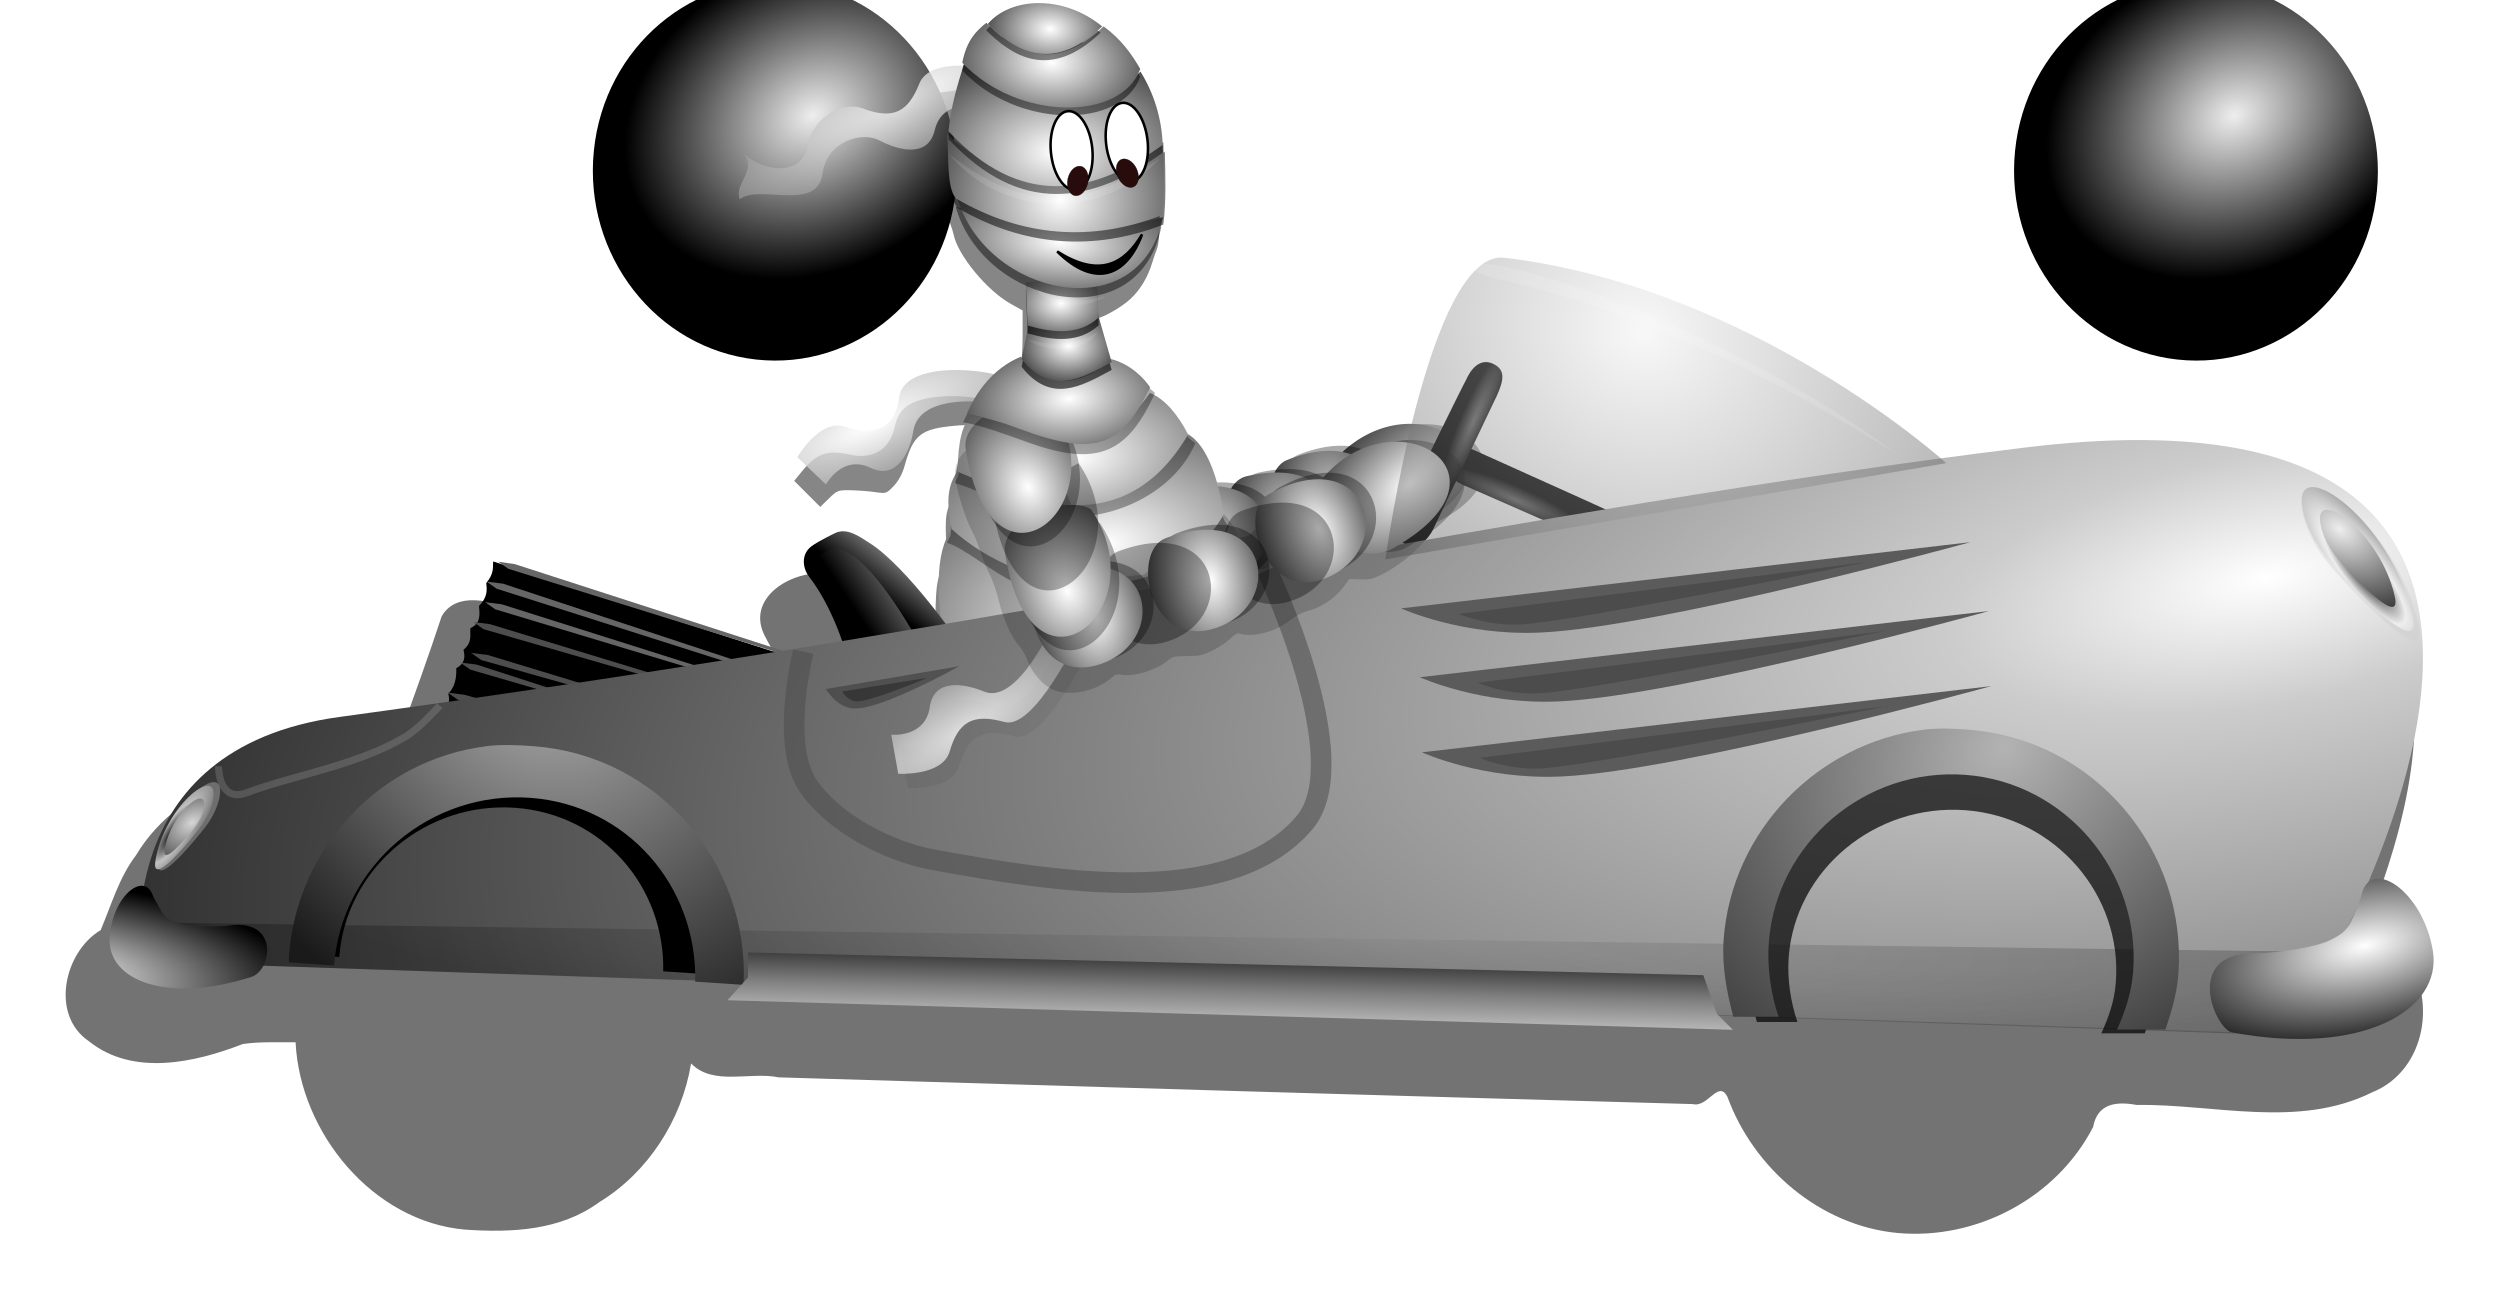 <?xml version="1.0"?>
<svg xmlns:rdf="http://www.w3.org/1999/02/22-rdf-syntax-ns#" xmlns="http://www.w3.org/2000/svg" xmlns:cc="http://creativecommons.org/ns#" xmlns:xlink="http://www.w3.org/1999/xlink" xmlns:dc="http://purl.org/dc/elements/1.1/" xmlns:svg="http://www.w3.org/2000/svg" id="svg8352" viewBox="0 0 300.8 155.65" version="1.1">
  <defs id="defs8354">
    <linearGradient id="linearGradient3102">
      <stop id="stop3104" stop-color="#fff" offset="0"/>
      <stop id="stop3106" offset="1"/>
    </linearGradient>
    <filter id="filter4638" color-interpolation-filters="sRGB">
      <feGaussianBlur id="feGaussianBlur4640" stdDeviation="0.903"/>
    </filter>
    <filter id="filter4049" color-interpolation-filters="sRGB">
      <feGaussianBlur id="feGaussianBlur4051" stdDeviation="1.537"/>
    </filter>
    <filter id="filter5469" height="1.201" width="1.048" y="-.101" x="-.024" color-interpolation-filters="sRGB">
      <feGaussianBlur id="feGaussianBlur5471" stdDeviation="0.274"/>
    </filter>
    <filter id="filter4091" color-interpolation-filters="sRGB">
      <feGaussianBlur id="feGaussianBlur4093" stdDeviation="0.652"/>
    </filter>
    <filter id="filter5371" height="1.282" width="1.066" y="-.141" x="-.033" color-interpolation-filters="sRGB">
      <feGaussianBlur id="feGaussianBlur5373" stdDeviation="1.123"/>
    </filter>
    <filter id="filter4061" color-interpolation-filters="sRGB">
      <feGaussianBlur id="feGaussianBlur4063" stdDeviation="0.932"/>
    </filter>
    <filter id="filter4037" color-interpolation-filters="sRGB">
      <feGaussianBlur id="feGaussianBlur4039" stdDeviation="0.795"/>
    </filter>
    <filter id="filter4109" color-interpolation-filters="sRGB">
      <feGaussianBlur id="feGaussianBlur4111" stdDeviation="1.24"/>
    </filter>
    <filter id="filter4123" color-interpolation-filters="sRGB">
      <feGaussianBlur id="feGaussianBlur4125" stdDeviation="0.702"/>
    </filter>
    <filter id="filter4175" color-interpolation-filters="sRGB">
      <feGaussianBlur id="feGaussianBlur4177" stdDeviation="0.554"/>
    </filter>
    <filter id="filter4193" color-interpolation-filters="sRGB">
      <feGaussianBlur id="feGaussianBlur4195" stdDeviation="0.37"/>
    </filter>
    <filter id="filter4103" color-interpolation-filters="sRGB">
      <feGaussianBlur id="feGaussianBlur4105" stdDeviation="0.011"/>
    </filter>
    <linearGradient id="linearGradient7496">
      <stop id="stop7498" stop-color="#b3b3b3" offset="0"/>
      <stop id="stop7500" stop-color="#1a1a1a" offset="1"/>
    </linearGradient>
    <filter id="filter4381" color-interpolation-filters="sRGB">
      <feGaussianBlur id="feGaussianBlur4383" stdDeviation="0.041"/>
    </filter>
    <filter id="filter4320" color-interpolation-filters="sRGB">
      <feGaussianBlur id="feGaussianBlur4322" stdDeviation="0.039"/>
    </filter>
    <filter id="filter4189" height="1.216" width="1.278" y="-.108" x="-.139" color-interpolation-filters="sRGB">
      <feGaussianBlur id="feGaussianBlur4191" stdDeviation="0.066"/>
    </filter>
    <linearGradient id="linearGradient4222">
      <stop id="stop4224" stop-color="#666" offset="0"/>
      <stop id="stop4226" offset="1"/>
    </linearGradient>
    <filter id="filter4811" color-interpolation-filters="sRGB">
      <feGaussianBlur id="feGaussianBlur4813" stdDeviation="0.275"/>
    </filter>
    <filter id="filter4598" color-interpolation-filters="sRGB">
      <feGaussianBlur id="feGaussianBlur4600" stdDeviation="0.274"/>
    </filter>
    <filter id="filter4655" color-interpolation-filters="sRGB">
      <feGaussianBlur id="feGaussianBlur4657" stdDeviation="0.325"/>
    </filter>
    <filter id="filter4830" height="1.212" width="1.077" y="-.106" x="-.038" color-interpolation-filters="sRGB">
      <feGaussianBlur id="feGaussianBlur4832" stdDeviation="0.369"/>
    </filter>
    <filter id="filter4838" height="1.212" width="1.077" y="-.106" x="-.038" color-interpolation-filters="sRGB">
      <feGaussianBlur id="feGaussianBlur4840" stdDeviation="0.463"/>
    </filter>
    <filter id="filter4846" height="1.242" width="1.074" y="-.121" x="-.037" color-interpolation-filters="sRGB">
      <feGaussianBlur id="feGaussianBlur4848" stdDeviation="0.52"/>
    </filter>
    <filter id="filter5425" color-interpolation-filters="sRGB">
      <feGaussianBlur id="feGaussianBlur5427" stdDeviation="1.055"/>
    </filter>
    <filter id="filter4744" color-interpolation-filters="sRGB">
      <feGaussianBlur id="feGaussianBlur4746" stdDeviation="1.274"/>
    </filter>
    <radialGradient id="radialGradient5237-773-200" gradientUnits="userSpaceOnUse" cy="659.75" cx="1545.9" gradientTransform="matrix(-.413 -.459 .774 -.697 350.15 2373.5)" r="20.923">
      <stop id="stop5978" stop-color="#cfcfcf" offset="0"/>
      <stop id="stop5980" offset="1"/>
    </radialGradient>
    <radialGradient id="radialGradient5239-22-944" gradientUnits="userSpaceOnUse" cy="647.47" cx="1541" gradientTransform="matrix(-.147 -.797 .504 -.093 69.653 2521.1)" r="19.938">
      <stop id="stop5984" stop-color="#cfcfcf" offset="0"/>
      <stop id="stop5986" offset="1"/>
    </radialGradient>
    <radialGradient id="radialGradient6566" xlink:href="#linearGradient3102" gradientUnits="userSpaceOnUse" cy="572.58" cx="1513.7" gradientTransform="matrix(-.006 -.441 .717 -.016 -274.09 2030)" r="73.051"/>
    <radialGradient id="radialGradient6568" xlink:href="#linearGradient3102" gradientUnits="userSpaceOnUse" cy="572.58" cx="1513.7" gradientTransform="matrix(-.005 -.375 .61 -.013 -215.65 1919)" r="73.051"/>
    <radialGradient id="radialGradient6570" xlink:href="#linearGradient3102" gradientUnits="userSpaceOnUse" cy="562.77" cx="1460.6" gradientTransform="matrix(.587 -.051 .019 .336 -745.58 1219)" r="59.322"/>
    <linearGradient id="linearGradient6572" y2="-2157.9" gradientUnits="userSpaceOnUse" x2="2142.3" gradientTransform="matrix(12.415 0 0 12.415 -26494 28134)" y1="-2157.4" x1="2141.9">
      <stop id="stop4245" offset="0"/>
      <stop id="stop4247" stop-color="#b3b3b3" offset="1"/>
    </linearGradient>
    <linearGradient id="linearGradient6574" y2="-2157.5" gradientUnits="userSpaceOnUse" x2="2142" gradientTransform="matrix(12.415 0 0 12.415 -26494 28134)" y1="-2157.3" x1="2141.7">
      <stop id="stop4253" offset="0"/>
      <stop id="stop4255" stop-color="#4d4d4d" offset="1"/>
    </linearGradient>
    <radialGradient id="radialGradient6576" xlink:href="#linearGradient4222" gradientUnits="userSpaceOnUse" cy="-2159.6" cx="2144.2" gradientTransform="matrix(-1.718 3.926 -21.746 -9.517 -42851 -28497)" r=".38"/>
    <radialGradient id="radialGradient6578" xlink:href="#linearGradient4222" gradientUnits="userSpaceOnUse" cy="-2159.6" cx="2144.2" gradientTransform="matrix(3.926 1.718 -9.517 21.746 -28548 43744)" r=".38"/>
    <radialGradient id="radialGradient6580" gradientUnits="userSpaceOnUse" cy="-7042" cx="-9739.8" gradientTransform="matrix(-.016 -.083 .21 -.04 1588.6 257.92)" r="1212.9">
      <stop id="stop7484" stop-color="#fff" offset="0"/>
      <stop id="stop7486" stop-color="#ccc" offset=".148"/>
      <stop id="stop7488" stop-color="#333" offset="1"/>
    </radialGradient>
    <radialGradient id="radialGradient6582" gradientUnits="userSpaceOnUse" cy="307.88" cx="161.1" gradientTransform="matrix(12.375 .528 -.064 1.5 -1814.9 844.02)" r="10.651">
      <stop id="stop5214" stop-color="#808080" offset="0"/>
      <stop id="stop5216" offset="1"/>
    </radialGradient>
    <radialGradient id="radialGradient6584" gradientUnits="userSpaceOnUse" cy="-8948.9" cx="-13317" gradientTransform="matrix(-.932 .493 -.402 -.668 -29485 -8234.1)" r="194.82">
      <stop id="stop6060" stop-color="#eee" offset="0"/>
      <stop id="stop6062" offset="1"/>
    </radialGradient>
    <radialGradient id="radialGradient6586" gradientUnits="userSpaceOnUse" cy="-8873.2" cx="-13393" gradientTransform="matrix(1.345 -.626 .379 .717 7964.1 -10907)" r="194.82">
      <stop id="stop6068" stop-color="#eee" offset="0"/>
      <stop id="stop6070" stop-color="#aaa" offset="1"/>
    </radialGradient>
    <radialGradient id="radialGradient6588" gradientUnits="userSpaceOnUse" cy="-8579.6" cx="-13591" gradientTransform="matrix(-.883 -.492 .919 -1.451 -17436 -28194)" r="194.82">
      <stop id="stop6076" stop-color="#eee" offset="0"/>
      <stop id="stop6078" stop-color="#888" offset="1"/>
    </radialGradient>
    <radialGradient id="radialGradient6596" gradientUnits="userSpaceOnUse" cy="-2157.7" cx="2156.4" gradientTransform="matrix(7.226 -5.662 19.88 25.368 27590 68293)" r=".542">
      <stop id="stop4139" offset="0"/>
      <stop id="stop4141" stop-color="#eee" offset=".44"/>
      <stop id="stop4143" stop-color="#888" offset="1"/>
    </radialGradient>
    <radialGradient id="radialGradient6598" gradientUnits="userSpaceOnUse" cy="-2157.8" cx="2156.3" gradientTransform="matrix(28.821 20.313 -13.692 19.428 -91417 -536.83)" r=".366">
      <stop id="stop4127" stop-color="#eee" offset="0"/>
      <stop id="stop4135" stop-color="#909090" offset=".5"/>
      <stop id="stop4129" stop-color="#333" offset="1"/>
    </radialGradient>
    <radialGradient id="radialGradient6600" gradientUnits="userSpaceOnUse" cy="-2157.7" cx="2156.4" gradientTransform="matrix(-4.226 -2.933 -10.297 14.836 -13091 39715)" r=".542">
      <stop id="stop6989" offset="0"/>
      <stop id="stop6991" stop-color="#c1c1c1" offset=".44"/>
      <stop id="stop6993" stop-color="#6e6e6e" offset="1"/>
    </radialGradient>
    <radialGradient id="radialGradient6602" gradientUnits="userSpaceOnUse" cy="-2157.8" cx="2156.3" gradientTransform="matrix(-15.463 12.299 8.29 10.423 51247 -2652.1)" r=".366">
      <stop id="stop7367" stop-color="#d6d6d6" offset="0"/>
      <stop id="stop7369" stop-color="#828282" offset=".5"/>
      <stop id="stop7371" stop-color="#2e2e2e" offset="1"/>
    </radialGradient>
    <radialGradient id="radialGradient6604" xlink:href="#linearGradient3102" gradientUnits="userSpaceOnUse" cy="313.19" cx="170.88" gradientTransform="matrix(-2.534 -11.55 25.275 -5.545 -7205.4 5102.6)" r="1.084"/>
    <radialGradient id="radialGradient6606" xlink:href="#linearGradient3102" gradientUnits="userSpaceOnUse" cy="313.83" cx="170.08" gradientTransform="matrix(.775 -10.195 -28.281 -2.15 8742.9 3804.4)" r="1.084"/>
    <radialGradient id="radialGradient6608" xlink:href="#linearGradient7496" gradientUnits="userSpaceOnUse" cy="-2155.5" cx="2137.8" gradientTransform="matrix(-15.193 13.117 -15.767 -18.263 -1448.8 -66049)" r="2.204"/>
    <radialGradient id="radialGradient6610" xlink:href="#linearGradient7496" gradientUnits="userSpaceOnUse" cy="308.72" cx="166.75" gradientTransform="matrix(-23.043 17.199 -14.307 -19.168 8493.4 4418.1)" r="2.208"/>
    <linearGradient id="linearGradient6612" y2="312.43" gradientUnits="userSpaceOnUse" x2="159.35" gradientTransform="matrix(12.415 0 0 12.415 -1841.2 -2488)" y1="313.37" x1="159.33">
      <stop id="stop4173" stop-color="#ccc" offset="0"/>
      <stop id="stop4179" stop-color="#808080" offset=".416"/>
      <stop id="stop4175" offset="1"/>
    </linearGradient>
    <radialGradient id="radialGradient6614" xlink:href="#linearGradient3102" gradientUnits="userSpaceOnUse" cy="482.79" cx="19.74" gradientTransform="matrix(-1.187 .727 -.251 -.41 253.76 1549.9)" r="39.738"/>
    <radialGradient id="radialGradient6616" xlink:href="#linearGradient3102" gradientUnits="userSpaceOnUse" cy="482.79" cx="19.74" gradientTransform="matrix(-1.263 .586 .202 .436 24.939 1107.6)" r="39.738"/>
    <radialGradient id="radialGradient6618" xlink:href="#linearGradient3102" gradientUnits="userSpaceOnUse" cy="659.75" cx="1545.9" gradientTransform="matrix(-.413 -.459 .774 -.697 350.15 2373.5)" r="20.923"/>
    <radialGradient id="radialGradient6620" xlink:href="#linearGradient3102" gradientUnits="userSpaceOnUse" cy="647.47" cx="1541" gradientTransform="matrix(-.147 -.797 .504 -.093 69.653 2521.1)" r="19.938"/>
    <radialGradient id="radialGradient6630" xlink:href="#linearGradient3102" gradientUnits="userSpaceOnUse" cy="659.75" cx="1545.9" gradientTransform="matrix(1.905 -.599 .792 2.517 -3334.8 -498.77)" r="20.923"/>
    <radialGradient id="radialGradient6636" xlink:href="#linearGradient3102" gradientUnits="userSpaceOnUse" cy="535.65" cx="1455.5" gradientTransform="matrix(.461 -.029 .011 .269 -635.09 1186.3)" r="42.55"/>
    <radialGradient id="radialGradient6638" xlink:href="#linearGradient3102" gradientUnits="userSpaceOnUse" cy="520.38" cx="1457.1" gradientTransform="matrix(1.533 -.033 .025 1.171 -2347.4 -442.1)" r="18.043"/>
    <radialGradient id="radialGradient6640" xlink:href="#linearGradient3102" gradientUnits="userSpaceOnUse" cy="504.67" cx="1453.6" gradientTransform="matrix(1.982 .016 -.012 1.444 -2872.3 -662.01)" r="14.973"/>
    <radialGradient id="radialGradient6642" xlink:href="#linearGradient3102" gradientUnits="userSpaceOnUse" cy="482.79" cx="19.74" gradientTransform="matrix(1.25 -.614 .212 .431 -25.584 1094.8)" r="39.738"/>
    <radialGradient id="radialGradient6644" xlink:href="#linearGradient3102" gradientUnits="userSpaceOnUse" cy="482.08" cx="1454.4" gradientTransform="matrix(1.86 -.15 .07 .859 -2811.8 -81.843)" r="40.352"/>
    <radialGradient id="radialGradient6646" xlink:href="#linearGradient3102" gradientUnits="userSpaceOnUse" cy="473.72" cx="1452.8" gradientTransform="matrix(1.749 -.124 .111 1.566 -2702.5 -466)" r="42.47"/>
    <radialGradient id="radialGradient6648" xlink:href="#linearGradient3102" gradientUnits="userSpaceOnUse" cy="449.68" cx="1453.7" gradientTransform="matrix(1.965 -.02 .014 1.32 -2979.5 -507.45)" r="42.073"/>
    <radialGradient id="radialGradient6650" xlink:href="#linearGradient3102" gradientUnits="userSpaceOnUse" cy="416.98" cx="1453.9" gradientTransform="matrix(1.641 -.077 .05 1.079 -2420 -335.15)" r="35.056"/>
    <radialGradient id="radialGradient6652" xlink:href="#linearGradient3102" gradientUnits="userSpaceOnUse" cy="405.45" cx="1452.7" gradientTransform="matrix(1.581 -.08 .056 1.106 -2423.9 -347.28)" r="22.743"/>
    <radialGradient id="radialGradient6654" gradientUnits="userSpaceOnUse" cy="-2160.3" cx="2147.7" gradientTransform="matrix(22.66 7.965 -7.056 20.072 -65454 25339)" r="2.697">
      <stop id="stop5941" stop-color="#eee" offset="0"/>
      <stop id="stop5943" offset="1"/>
    </radialGradient>
  </defs>
  <g id="layer1" transform="translate(7.064 -1278.5)">
    <path id="path4710" opacity=".691" filter="url(#filter4744)" d="m114.57 1358.6c-1.691-0.261-4.343-0.749-5.893-1.085l-2.818-0.61-0.173-1.141c-0.267-1.759-0.24-5.657 0.049-7.184 0.143-0.756 0.497-1.828 0.786-2.382 0.318-0.609 0.466-1.244 0.376-1.604-0.082-0.328-0.158-1.446-0.169-2.485-0.015-1.421 0.113-2.163 0.516-2.998 0.295-0.61 0.538-1.577 0.54-2.15 0.002-0.572 0.18-1.732 0.396-2.578 0.216-0.845 0.434-1.907 0.486-2.359 0.052-0.452 0.277-1.083 0.501-1.402 0.668-0.953 0.507-1.062-1.323-0.897-4.136 0.374-5.032 1.088-6.07 4.835-0.261 0.94-0.72 1.793-1.295 2.403-0.874 0.927-0.917 0.941-2.239 0.749-0.741-0.108-2.063-0.209-2.937-0.225-1.522-0.028-1.633 0.014-2.631 0.989l-1.042 1.017-1.569-1.569-1.569-1.569 0.962-1.173c1.773-2.163 3.046-2.592 5.838-1.965 2.698 0.606 4.745-0.697 5.301-3.375 0.336-1.619 1.15-2.55 2.708-3.098 1.627-0.572 4.229-0.745 6.507-0.433l2.094 0.287 1.553-1.037c0.854-0.57 1.641-0.983 1.748-0.916 0.371 0.23 0.776-2.783 0.776-5.778v-3.007l-1.473-0.828c-2.845-1.598-6.341-5.854-6.833-8.316-0.056-0.282-0.23-0.842-0.385-1.244-0.574-1.485-0.849-5.669-0.551-8.403 0.156-1.431 0.238-2.646 0.184-2.7-0.296-0.296-1.741 1.407-2.17 2.558-0.903 2.421-2.54 2.887-5.67 1.616-1.992-0.809-3.567-0.849-5.06-0.126-1.396 0.676-2.218 1.748-2.748 3.587-0.626 2.17-1.23 2.601-3.792 2.71-7.043 0.298-6.463 0.453-5.58-1.491 0.279-0.614 0.509-1.434 0.512-1.821 0.003-0.388 0.051-0.705 0.106-0.705 0.055 0 0.603 0.228 1.217 0.507 1.476 0.67 3.425 0.671 4.52 0 0.463-0.282 0.891-0.656 0.952-0.832 1.224-3.524 1.858-4.498 3.461-5.316 1.277-0.651 2.33-0.688 4.435-0.153 2.802 0.712 4.152 0.164 5.413-2.196 1.285-2.405 2.026-2.939 4.427-3.191 1.401-0.147 1.482-0.194 1.532-0.882 0.104-1.435 2.001-4.25 2.705-4.016 0.172 0.057 0.431-0.133 0.575-0.423 0.145-0.29 0.922-0.864 1.727-1.276 2.848-1.456 6.938-1.086 10.091 0.914 0.966 0.612 1.111 0.802 0.853 1.113-0.345 0.416 0.014 0.522 0.414 0.122 0.563-0.563 4.461 3.713 4.461 4.893 0 0.266 0.1 0.484 0.222 0.484 0.352 0 1.768 3.378 2.204 5.257 0.768 3.313 1.015 11.362 0.393 12.805-0.122 0.282-0.36 0.974-0.53 1.537-0.552 1.829-1.45 3.328-2.664 4.448-1.111 1.024-3.446 2.333-4.172 2.339-0.557 0-0.367 2.725 0.377 5.406l0.697 2.513 1.16 0.442c1.244 0.474 4.106 3.105 4.106 3.773 0 0.213 0.226 0.459 0.503 0.547 0.629 0.2 2.471 2.267 3.084 3.462 0.253 0.493 0.809 1.153 1.235 1.467 0.426 0.313 1.136 1.304 1.578 2.201 0.771 1.565 1.784 4.904 1.793 5.908 0.002 0.264 0.465 1.169 1.027 2.011 1.141 1.708 1.798 3.609 1.791 5.177-0.005 0.973-0.125 1.144-1.815 2.579-3.628 3.081-7.03 4.899-11.27 6.022-3.054 0.809-10.071 0.935-14.451 0.26z"/>
    <g id="g5223" transform="matrix(.991 .133 -.133 .991 55.421 43.319)">
      <g id="g5092" transform="translate(57.843 61.567)">
        <path id="path5094" opacity=".574" filter="url(#filter4655)" d="m221.72 1211.9c17.093-9.1 0.271-19.594-8.494-8.004-3.457 4.76 4.187 9.752 8.494 8.004z"/>
        <path id="path5096" d="m219.9 1212.1c17.093-9.1 0.271-19.594-8.494-8.004-3.457 4.76 4.187 9.752 8.494 8.004z" fill="url(#radialGradient5237-773-200)"/>
      </g>
      <g id="g5098" transform="matrix(.989 -.145 .145 .989 -76.928 76.497)">
        <path id="path5100" opacity=".576" filter="url(#filter4598)" d="m170.61 1238.1c-7.449 1.688-9.311-9.37-5.349-10.991 12.79-4.876 14.792 8.689 5.349 10.991z"/>
        <path id="path5102" fill="url(#radialGradient5239-22-944)" d="m169.28 1238.7c-7.449 1.688-9.311-9.37-5.349-10.991 12.79-4.876 14.792 8.689 5.349 10.991z"/>
      </g>
      <g id="g5104" transform="translate(94.673 41.819)">
        <path id="path5106" opacity=".576" filter="url(#filter4598)" d="m170.61 1238.1c-7.449 1.688-9.311-9.37-5.349-10.991 12.79-4.876 14.792 8.689 5.349 10.991z"/>
        <path id="path5108" d="m169.28 1238.7c-7.449 1.688-9.311-9.37-5.349-10.991 12.79-4.876 14.792 8.689 5.349 10.991z" fill="url(#radialGradient5239-22-944)"/>
      </g>
      <g id="g5110" transform="translate(86.919 44.484)">
        <path id="path5112" opacity=".576" filter="url(#filter4598)" d="m170.61 1238.1c-7.449 1.688-9.311-9.37-5.349-10.991 12.79-4.876 14.792 8.689 5.349 10.991z"/>
        <path id="path5114" fill="url(#radialGradient5239-22-944)" d="m169.28 1238.7c-7.449 1.688-9.311-9.37-5.349-10.991 12.79-4.876 14.792 8.689 5.349 10.991z"/>
      </g>
    </g>
    <g id="g5055">
      <path id="path9336" d="m107.62 1342c-2.503 2.888-1.666 9.495-1.366 11.979 17.621 4.335 27.537 2.73 36.507-6.191 0.393-2.622-0.781-5.818-2.93-7.762-8.79 11.641-22.261 7.692-32.211 1.974z" fill="url(#radialGradient6566)"/>
      <path id="path4824" opacity=".574" filter="url(#filter4846)" d="m107.36 1341.7c2.501 2.364 11.437 6.905 17.213 6.349 5.666-0.545 14.355-3.652 15.346-7.927 0.203 0.983 0.532 1.395 0.897 1.703-3.776 9.015-17.563 10.422-25.919 6.686-2.476-1.107-6.078-4.165-7.999-4.686 0.063-0.351 0.341-0.636 0.417-0.958 0.087-0.369-0.027-0.774 0.045-1.167z"/>
      <path id="path7852" d="m108.53 1334.7c-2.129 2.457-1.447 5.327-1.107 7.441 8.355 7.716 25.457 10.661 32.747-1.716-0.195-1.502-1.251-8.08-4.405-9.739-5.99 6.926-12.717 10.855-27.235 4.013z" fill="url(#radialGradient6568)"/>
      <path id="path4822" opacity=".574" filter="url(#filter4838)" d="m108.29 1334.5c3.109 2.162 9.734 4.878 15.51 4.322 5.666-0.545 10.504-4.301 11.496-8.576 0.487 0.983 1.1 1.274 1.465 1.581-2.965 6.947-12.74 10.868-21.055 7.902-2.554-0.911-5.957-2.584-7.877-3.105 0.063-0.351 0.341-0.636 0.417-0.958 0.087-0.369-0.027-0.774 0.045-1.167z"/>
      <path id="path7864" d="m109.87 1328.6c-1.632 1.068-1.682 5.151-1.708 6.671 6.222 2.434 19.363 9.696 27.733-4.492-1.159-2.264-2.765-4.29-4.6-4.994-7.521 10.603-12.544 3.791-21.425 2.815z" fill="url(#radialGradient6570)"/>
    </g>
    <path id="path7310" opacity=".741" filter="url(#filter4811)" d="m2139.3-2158.7c-0.966 0.17-1.936 0.338-2.9 0.501-0.265-0.315-0.55-0.657-0.928-0.833-0.321-0.07-0.824 0.198-0.647 0.579 0.078 0.16 0.198 0.331 0.249 0.483-0.564 0.093-1.071-0.219-1.607-0.354-0.363-0.115-0.705-0.269-1.067-0.363-0.207-0.085-0.554-0.188-0.698 0.06-0.126 0.383-0.264 0.763-0.399 1.14-0.022 0.169-0.284 0.092-0.411 0.147-0.79 0.105-1.707 0.289-2.153 1.03-0.164 0.215-0.241 0.488-0.342 0.725-0.354 0.21-0.493 0.824-0.111 1.079 0.425 0.34 1.026 0.205 1.488 0.025 0.169-0.025 0.341-0.015 0.512-0.017 0.043 0.877 0.749 1.74 1.646 1.816 0.447 0.03 0.92 0.01 1.295-0.265 0.476-0.29 0.802-0.799 0.892-1.346 0.214 0.221 0.573 0.077 0.849 0.135 2.953 0.09 5.906 0.177 8.859 0.259 0.146 0.038 0.248-0.241 0.336-0.07 0.254 0.696 0.9 1.248 1.646 1.319 0.769 0.071 1.544-0.34 1.898-1.027 0.041-0.224 0.217-0.251 0.419-0.214 0.759-0.01 1.569 0.234 2.285-0.122 0.529-0.211 0.643-0.939 0.291-1.355-0.088-0.119-0.197-0.226-0.326-0.3 0.355-0.927 0.65-1.995 0.267-2.96-0.399-0.919-1.474-1.328-2.42-1.296-1.107-0.053-2.2 0.133-3.291 0.288-1.779 0.329-3.631 0.575-5.631 0.937z" transform="matrix(12.415 0 0 12.415 -26419 28152)"/>
    <g id="g7312" transform="matrix(12.385 .868 -.868 12.385 -28287 26218)">
      <path id="path7314" d="m2140.2-2157.2-3.25-0.799c0 0.059 0.02 0.111-0.052 0.214 0.013 0.067 0.023 0.135-0.054 0.225 0.01 0.08 0.034 0.164-0.069 0.222 0 0.068 0.031 0.134-0.052 0.213 0.025 0.071 0.02 0.135-0.057 0.183 0.01 0.094 0 0.181-0.06 0.252 0.035 0.095-0.017 0.179-0.071 0.262z"/>
      <path id="path7316" fill="#666" d="m2136.9-2157.8 0.102 0.062 2.64 0.641 0.074-0.019-2.655-0.675z"/>
      <path id="path7318" fill="#666" d="m2136.9-2157.6 0.102 0.062 2.281 0.517 0.066-0.019-2.288-0.551z"/>
      <path id="path7320" d="m2136.8-2157.4 0.102 0.062 1.828 0.392 0.085-0.019-1.854-0.426z" fill="#4d4d4d"/>
      <path id="path7322" fill="#4d4d4d" d="m2136.8-2157.1 0.102 0.062 1.367 0.284 0.082-0.019-1.389-0.318z"/>
      <path id="path7324" d="m2136.7-2157 0.102 0.062 0.9 0.195 0.097-0.015-0.939-0.233z" fill="#4d4d4d"/>
      <path id="path7326" fill="#4d4d4d" d="m2136.6-2156.7 0.102 0.062 0.471 0.074 0.097-0.023-0.509-0.104z"/>
      <path id="path7328" d="m2137-2158 0.102 0.062 3.142 0.74 0.058-0.012-3.141-0.778z" fill="#666"/>
    </g>
    <path id="path7330" d="m95.111 1358.4s-1.458-6.152-4.844-10.543c-0.745-0.956-0.993-2.654 0.298-3.624 0.894-0.67 2.926-1.625 2.926-1.625 1.41-0.621 2.867 0.459 4.061 1.217 4.569 2.894 10.853 12.06 10.853 12.06z" fill="url(#linearGradient6572)"/>
    <path id="path7332" d="m95.702 1358.5s-2.737-7.598-5.011-10.477c-0.509-0.621-0.67-1.742 0.199-2.377 0.596-0.434 1.958-1.068 1.958-1.068 0.944-0.41 1.947 0.261 2.718 0.795 3.961 2.757 8.542 11.57 8.542 11.57z" fill="url(#linearGradient6574)"/>
    <g id="g7334" transform="translate(-252.96 864.48)">
      <path id="path7336" d="m423.45 468.26c-1.018-0.459-2.745-1.105-3.479 0.584-0.733 1.683 0.584 2.874 1.788 3.443l16.042 7.034c1.882 0.844 3.141 1.08 3.849-0.484 0.708-1.567-0.67-2.672-1.986-3.238-0.124-0.124-13.904-6.278-16.212-7.337z" fill="url(#radialGradient6576)"/>
      <path id="path7338" d="m414.33 475.96c-0.459 1.018-1.105 2.745 0.584 3.479 1.683 0.733 2.874-0.584 3.443-1.788l7.641-16.024c0.844-1.882 1.08-3.141-0.484-3.849-1.567-0.708-2.672 0.67-3.238 1.986-0.124 0.124-6.886 13.886-7.944 16.194z" fill="url(#radialGradient6578)"/>
    </g>
    <path id="path7340" d="m9.954 1394.2 258.44 8.729s52.357-80.926-31.939-70.566c-61.205 7.522-115.78 20.554-202.68 32.402-27.949 3.81-23.816 29.435-23.816 29.435z" fill="url(#radialGradient6580)"/>
    <path id="path7342" opacity=".247" d="m10.207 1394.2 257.89 8.873 6.011-10.018-264.47-3.578z" fill="url(#radialGradient6582)"/>
    <path id="path7344" opacity=".547" d="m89.571 1356.9c-0.719 3.235-2.32 11.828 0.595 16.135 3.056 4.515 9.686 7.937 15.05 8.909 13.898 2.522 35.584 6.312 44.692-4.484 6.36-7.54-4.539-30.355-4.539-30.355" stroke="#4d4d4d" stroke-width="2.483" fill="none"/>
    <g id="g7346" transform="matrix(12.415 0 0 12.415 -26498 28136)">
      <path id="path7348" d="m-13316-8764.2c0 100.87-87.224 182.65-194.82 182.65s-194.82-81.773-194.82-182.65c0-100.87 87.225-182.65 194.82-182.65s194.82 81.773 194.82 182.65z" fill="url(#radialGradient6584)" transform="matrix(.009 .001 -.001 .01 2267.9 -2060.5)"/>
      <path id="path7350" d="m-13316-8764.2c0 100.87-87.224 182.65-194.82 182.65s-194.82-81.773-194.82-182.65c0-100.87 87.225-182.65 194.82-182.65s194.82 81.773 194.82 182.65z" fill="url(#radialGradient6586)" transform="matrix(.007 0 -.001 .007 2236.2 -2086.1)"/>
      <path id="path7352" d="m-13316-8764.2c0 100.87-87.224 182.65-194.82 182.65s-194.82-81.773-194.82-182.65c0-100.87 87.225-182.65 194.82-182.65s194.82 81.773 194.82 182.65z" fill="url(#radialGradient6588)" transform="matrix(.004 0 -0 .004 2204.5 -2111.8)"/>
    </g>
    <path id="path7354" opacity=".514" d="m92.311 1361.4 16.063-2.751s-9.228 5.157-12.569 5.103c-2.157 0-3.494-2.351-3.494-2.351z" fill="#333"/>
    <g id="g7356" transform="matrix(12.415 0 0 12.415 -26669 28136)">
      <path id="path7358" d="m-13316-8764.2c0 100.87-87.224 182.65-194.82 182.65s-194.82-81.773-194.82-182.65c0-100.87 87.225-182.65 194.82-182.65s194.82 81.773 194.82 182.65z" fill="url(#radialGradient6584)" transform="matrix(.009 .001 -.001 .01 2267.9 -2060.5)"/>
      <path id="path7360" d="m-13316-8764.2c0 100.87-87.224 182.65-194.82 182.65s-194.82-81.773-194.82-182.65c0-100.87 87.225-182.65 194.82-182.65s194.82 81.773 194.82 182.65z" fill="url(#radialGradient6586)" transform="matrix(.007 0 -.001 .007 2236.2 -2086.1)"/>
      <path id="path7362" d="m-13316-8764.2c0 100.87-87.224 182.65-194.82 182.65s-194.82-81.773-194.82-182.65c0-100.87 87.225-182.65 194.82-182.65s194.82 81.773 194.82 182.65z" fill="url(#radialGradient6588)" transform="matrix(.004 0 -0 .004 2204.5 -2111.8)"/>
    </g>
    <g id="g5431">
      <path id="path7366" d="m161.51 1351.7 68.499-7.967s-37.104 10.205-51.745 10.876c-9.448 0.434-16.754-2.909-16.754-2.909z" fill="#5b5b5b"/>
      <path id="path7368" opacity=".399" filter="url(#filter4103)" d="m2147.6-2157.2 3.953-0.502s-2.841 0.581-3.36 0.605c-0.335 0.015-0.593-0.103-0.593-0.103z" transform="matrix(12.415 0 0 12.415 -26494 28134)"/>
    </g>
    <path id="path7370" opacity=".605" d="m2156.9-2157.1c-0.213-0.972-1.199-1.664-1.131-1.134 0 0 0.018 0.291 0.331 0.63 0.282 0.315 0.898 0.95 0.8 0.504z" transform="matrix(12.415 0 0 12.415 -26494 28134)" filter="url(#filter4189)" fill="#ccc"/>
    <path id="path7372" d="m283.22 1352.6c-2.508-11.429-14.101-19.57-13.298-13.34 0 0 0.211 3.419 3.891 7.411 3.312 3.71 10.559 11.176 9.407 5.929z" fill="url(#radialGradient6596)"/>
    <path id="path7374" d="m281.08 1350.3c-1.695-7.722-9.527-13.223-8.985-9.013 0 0 0.149 2.311 2.628 5.007 2.238 2.507 7.135 7.552 6.357 4.006z" fill="url(#radialGradient6598)"/>
    <path id="path7376" opacity=".605" d="m2156.9-2157.1c-0.213-0.972-1.199-1.664-1.131-1.134 0 0 0.018 0.291 0.331 0.63 0.282 0.315 0.898 0.95 0.8 0.504z" transform="matrix(-6.945 .403 .403 6.945 15861 15494)" filter="url(#filter4189)" fill="#ccc"/>
    <path id="path7378" d="m11.632 1382.1c1.032-6.475 7.253-11.405 7.006-7.894 0 0-0.01 1.919-1.936 4.272-1.732 2.183-5.544 6.595-5.07 3.622z" fill="url(#radialGradient6600)"/>
    <path id="path7380" d="m12.758 1380.7c0.697-4.375 4.9-7.707 4.734-5.334 0 0-0.01 1.297-1.308 2.886-1.171 1.475-3.746 4.456-3.426 2.447z" fill="url(#radialGradient6602)"/>
    <path id="path7382" d="m264.79 1393.2c-9.331-0.411-5.439 8.895-3.373 9.505 15.736 2.952 25.364-2.635 24.246-9.775-1.225-7.442-7.734-11.483-8.633-6.538-1.348 3.444-1.369 4.045-3.654 5.187-2.56 1.28-8.586 1.636-8.586 1.62z" fill="url(#radialGradient6604)"/>
    <path id="path7384" d="m20.199 1389.9c6.245-1.068 5.576 5.101 3.088 6.108-10.338 3.34-17.298 0.41-17.16-4.493 0.186-5.114 4.219-8.395 5.249-5.144 1.204 2.201 1.271 2.603 2.905 3.177 1.833 0.646 5.92 0.36 5.917 0.348z" fill="url(#radialGradient6606)"/>
    <path id="path7386" filter="url(#filter4320)" d="m2138.2-2155.8c-0.929 0.129-1.669 0.97-1.742 2.031v0.062l0.4 0.031c0.067-0.969 0.857-1.698 1.742-1.625 0.855 0.071 1.474 0.854 1.457 1.781l0.428 0.031c0.052-1.188-0.766-2.222-1.856-2.312-0.139-0.012-0.296-0.019-0.428 0z" transform="matrix(12.186 0 0 11.045 -26006 25181)"/>
    <path id="path7388" d="m51.365 1368.3c-12.622 1.604-22.67 12.038-23.666 25.219v0.77l5.432 0.385c0.906-12.028 11.638-21.082 23.666-20.175 11.618 0.881 20.02 10.608 19.787 22.115l5.819 0.385c0.72-14.749-10.404-27.591-25.218-28.71-1.883-0.149-4.018-0.236-5.82 0z" fill="url(#radialGradient6608)"/>
    <path id="path7390" opacity=".835" filter="url(#filter4381)" d="m2152.1-2155.7c-0.939 0.12-1.711 0.904-1.784 1.894-0.017 0.24 0.028 0.48 0.087 0.699h0.403c-0.067-0.202-0.103-0.444-0.087-0.67 0.067-0.903 0.863-1.584 1.756-1.515 0.892 0.068 1.564 0.874 1.496 1.778-0.014 0.193-0.071 0.357-0.144 0.524h0.432c0.052-0.158 0.102-0.322 0.115-0.495 0.085-1.131-0.753-2.129-1.871-2.215-0.14-0.011-0.269-0.017-0.403 0z" transform="matrix(12.103 0 0 11.662 -25822 26511)"/>
    <path id="path7392" d="m224.38 1366.3c-12.651 1.603-23.06 12.038-24.054 25.219-0.236 3.197 0.372 6.385 1.167 9.311h5.432c-0.906-2.689-1.391-5.917-1.167-8.924 0.906-12.028 11.638-21.083 23.666-20.175 12.028 0.906 21.083 11.639 20.175 23.667-0.199 2.566-0.956 4.759-1.939 6.984h5.819c0.708-2.101 1.377-4.286 1.552-6.596 1.142-15.064-10.154-28.349-25.218-29.486-1.883-0.149-3.625-0.223-5.432 0z" fill="url(#radialGradient6610)"/>
    <path id="path7394" d="m82.93 1393.1v3.011l-2.463 2.737 120.97 3.558-1.916-1.916-1.642-4.653z" fill="url(#linearGradient6612)"/>
    <path id="path7396" opacity=".3" d="m94.252 1361.7 10.302-1.65s-6.825 2.874-8.524 2.847c-1.093 0-1.778-1.192-1.778-1.192z"/>
    <path id="path7398" opacity=".235" d="m45.845 1363.4s-2.489 2.762-4.061 3.705c-5.804 3.478-13.516 4.656-19.136 6.771-3.464 1.305-3.42-3.178-3.42-3.178" stroke="#b3b3b3" stroke-width=".857" fill="none"/>
    <g id="g5435" transform="translate(2.259 8.284)">
      <path id="path5437" d="m161.51 1351.7 68.499-7.967s-37.104 10.205-51.745 10.876c-9.448 0.434-16.754-2.909-16.754-2.909z" fill="#5b5b5b"/>
      <path id="path5439" opacity=".399" filter="url(#filter4103)" d="m2147.6-2157.2 3.953-0.502s-2.841 0.581-3.36 0.605c-0.335 0.015-0.593-0.103-0.593-0.103z" transform="matrix(12.415 0 0 12.415 -26494 28134)"/>
    </g>
    <g id="g5441" transform="translate(2.51 17.32)">
      <path id="path5443" d="m161.51 1351.7 68.499-7.967s-37.104 10.205-51.745 10.876c-9.448 0.434-16.754-2.909-16.754-2.909z" fill="#5b5b5b"/>
      <path id="path5445" opacity=".399" filter="url(#filter4103)" d="m2147.6-2157.2 3.953-0.502s-2.841 0.581-3.36 0.605c-0.335 0.015-0.593-0.103-0.593-0.103z" transform="matrix(12.415 0 0 12.415 -26494 28134)"/>
    </g>
    <path id="path8505" opacity=".243" filter="url(#filter4049)" d="m43.947 470.67s-16.735-4.005-21.189 4.97c-5.308 10.696-11.315 13.225-23.02 7.586-10.849-5.226-34.268 27.728-34.268 27.728 2.529 7.412 3.727 10.638 1.569 17.003 0 0 24.455-40.578 38.454-31.652 6.857 4.372 18.259 8.612 21.778-2.162 3.817-11.687 16.676-8.04 16.676-8.04z" transform="matrix(-.305 .054 -.054 -.305 140.97 1514.5)"/>
    <path id="path8507" opacity=".778" d="m101.01 1371.6s5.315 0.311 6.183-2.665c1.036-3.546 2.728-4.642 6.599-3.561 3.588 1.002 8.931-10.306 8.931-10.306-1.173-2.12-1.713-3.038-1.402-5.093 0 0-5.244 13.687-9.993 11.729-2.326-0.959-6.029-1.631-6.515 1.841-0.528 3.767-4.642 3.354-4.642 3.354z" fill="url(#radialGradient6614)"/>
    <path id="path9002" opacity=".778" fill="url(#radialGradient6616)" d="m88.868 1333.5s2.683-4.598 5.642-3.675c3.526 1.1 6.082 0.458 6.618-3.525 0.681-5.06 13.527-3.112 13.527-1.734 1.117 2.15 2.71 2.262 3.466 3.986 0-0.807-14.302-4.391-15.299 1.831-0.398 2.484-1.978 5.924-5.14 4.407-3.429-1.645-5.363 2.01-5.363 2.01z"/>
    <path id="path5419" opacity=".416" filter="url(#filter5425)" d="m119.92 1361.6c-1.417-0.502-2.82-2.077-3.455-3.878-0.144-0.409-0.576-1.115-0.96-1.57-0.962-1.141-1.902-3.264-2.416-5.453-0.25-1.067-0.712-2.393-1.097-3.153-0.366-0.721-0.867-1.958-1.114-2.749-0.247-0.791-0.685-1.855-0.973-2.365-0.674-1.194-1.662-4.218-1.936-5.926-0.249-1.553-0.089-2.287 0.729-3.329 1.613-2.057 6.44-3.603 8.745-2.801 0.566 0.197 0.733 0.409 1.444 1.832 0.442 0.885 0.927 2.105 1.078 2.71 0.15 0.606 0.539 1.55 0.863 2.099 0.748 1.264 1.455 3.376 1.602 4.784 0.083 0.792 0.256 1.301 0.635 1.861 0.661 0.98 1.424 2.809 1.703 4.087l0.217 0.99 0.806-0.253c1.204-0.378 3.276-0.765 4.101-0.765 0.58 0 0.828-0.105 1.216-0.516 0.688-0.729 3.026-1.417 5.223-1.538l1.689-0.093 0.624-0.747c0.652-0.78 1.648-1.223 3.744-1.664 0.634-0.134 1.008-0.322 1.19-0.599 0.549-0.838 3.852-2.223 5.857-2.456 0.894-0.104 1.037-0.185 1.708-0.963 1.435-1.666 3.729-3.13 5.895-3.764 0.644-0.188 1.616-0.302 2.549-0.299 2.68 0.01 4.738 0.98 5.833 2.751 0.742 1.201 0.741 2.7-0.002 4.205-0.953 1.929-4.003 4.587-6.659 5.802-0.758 0.347-1.148 0.413-2.2 0.37l-1.279-0.052-0.636 0.874c-1.07 1.472-2.693 2.551-4.611 3.065-0.489 0.131-1.222 0.52-1.661 0.883-1.815 1.497-4.512 2.255-6.266 1.762-0.324-0.091-0.57 0.041-1.204 0.649-0.439 0.42-1.397 1.05-2.129 1.4-1.235 0.59-1.454 0.637-3.02 0.65-1.589 0.014-1.724 0.044-2.273 0.509-1.36 1.15-3.992 1.983-5.534 1.751-0.666-0.1-0.838-0.057-1.235 0.306-1.718 1.573-4.8 2.296-6.788 1.592z"/>
    <g id="g5022" transform="translate(79.766 38.313)">
      <g id="g4692" transform="translate(-130.58 96.649)">
        <g id="g4670" transform="translate(-9.086 -2.302)">
          <path id="path4647" opacity=".574" filter="url(#filter4655)" d="m221.72 1211.9c17.093-9.1 0.271-19.594-8.494-8.004-3.457 4.76 4.187 9.752 8.494 8.004z"/>
          <path id="path9253" fill="url(#radialGradient6618)" d="m219.9 1212.1c17.093-9.1 0.271-19.594-8.494-8.004-3.457 4.76 4.187 9.752 8.494 8.004z"/>
        </g>
        <g id="g4632" transform="matrix(.989 -.145 .145 .989 -143.86 12.629)">
          <path id="path4635" opacity=".576" filter="url(#filter4598)" d="m170.61 1238.1c-7.449 1.688-9.311-9.37-5.349-10.991 12.79-4.876 14.792 8.689 5.349 10.991z"/>
          <path id="path4637" d="m169.28 1238.7c-7.449 1.688-9.311-9.37-5.349-10.991 12.79-4.876 14.792 8.689 5.349 10.991z" fill="url(#radialGradient6620)"/>
        </g>
        <g id="g4624" transform="translate(27.743 -22.049)">
          <path id="path4626" opacity=".576" filter="url(#filter4598)" d="m170.61 1238.1c-7.449 1.688-9.311-9.37-5.349-10.991 12.79-4.876 14.792 8.689 5.349 10.991z"/>
          <path id="path4628" fill="url(#radialGradient6620)" d="m169.28 1238.7c-7.449 1.688-9.311-9.37-5.349-10.991 12.79-4.876 14.792 8.689 5.349 10.991z"/>
        </g>
        <g id="g4616" transform="translate(19.99 -19.384)">
          <path id="path4618" opacity=".576" filter="url(#filter4598)" d="m170.61 1238.1c-7.449 1.688-9.311-9.37-5.349-10.991 12.79-4.876 14.792 8.689 5.349 10.991z"/>
          <path id="path4620" d="m169.28 1238.7c-7.449 1.688-9.311-9.37-5.349-10.991 12.79-4.876 14.792 8.689 5.349 10.991z" fill="url(#radialGradient6620)"/>
        </g>
        <g id="g4608" transform="translate(12.963 -17.203)">
          <path id="path4610" opacity=".576" filter="url(#filter4598)" d="m170.61 1238.1c-7.449 1.688-9.311-9.37-5.349-10.991 12.79-4.876 14.792 8.689 5.349 10.991z"/>
          <path id="path4612" fill="url(#radialGradient6620)" d="m169.28 1238.7c-7.449 1.688-9.311-9.37-5.349-10.991 12.79-4.876 14.792 8.689 5.349 10.991z"/>
        </g>
        <g id="g4602" transform="translate(6.058 -15.023)">
          <path id="path9289" opacity=".576" filter="url(#filter4598)" d="m170.61 1238.1c-7.449 1.688-9.311-9.37-5.349-10.991 12.79-4.876 14.792 8.689 5.349 10.991z"/>
          <path id="path3822" d="m169.28 1238.7c-7.449 1.688-9.311-9.37-5.349-10.991 12.79-4.876 14.792 8.689 5.349 10.991z" fill="url(#radialGradient6620)"/>
        </g>
        <g id="g9291" transform="matrix(.309 -.019 .019 .309 126.7 1144.3)">
          <path id="path9293" opacity=".547" filter="url(#filter4638)" d="m112.5 225.74c6.101 62.293 58.206 24.979 34.392-15.503z"/>
          <path id="path9295" fill="url(#radialGradient6630)" d="m109.46 220.28c6.101 62.293 58.206 24.979 34.392-15.503-8.152-6.278-36.53 1.13-34.392 15.503z"/>
        </g>
        <g id="g4676" transform="matrix(.309 -.019 .019 .309 124.15 1137.1)">
          <path id="path4678" opacity=".547" filter="url(#filter4638)" d="m112.5 225.74c6.101 62.293 58.206 24.979 34.392-15.503z"/>
          <path id="path4680" d="m109.46 220.28c6.101 62.293 58.206 24.979 34.392-15.503-8.152-6.278-36.53 1.13-34.392 15.503z" fill="url(#radialGradient6630)"/>
        </g>
        <g id="g4684" transform="matrix(.309 -.019 .019 .309 121.97 1131.8)">
          <path id="path4686" opacity=".547" filter="url(#filter4638)" d="m112.5 225.74c6.101 62.293 58.206 24.979 34.392-15.503z"/>
          <path id="path4688" fill="url(#radialGradient6630)" d="m109.46 220.28c6.101 62.293 58.206 24.979 34.392-15.503-8.152-6.278-36.53 1.13-34.392 15.503z"/>
        </g>
      </g>
      <g id="g5018">
        <path id="path4818" opacity=".574" filter="url(#filter4830)" d="m30.931 1287.9c2.552 5.538 18.061 7.209 20.064-1.423 0.649 0.659 0.775 0.585 1.14 1.014-3.289 7.191-6.851 8.93-15.167 5.964-2.554-0.911-5.551-2.057-7.918-2.457 1.067-2.414 1.502-2.241 1.88-3.098z"/>
        <path id="path7870" fill="url(#radialGradient6636)" d="m36.005 1283.1c3.144 4.946 8.65 2.668 10.851 0.288 2.492 0.659 4.074 2.462 4.702 3.418-3.393 6.802-6.214 8.522-15.485 5.069-2.897-1.079-3.679-1.195-6.554-1.969 1.067-2.414 3.016-5.356 6.487-6.806z"/>
      </g>
    </g>
    <g id="g7872" transform="matrix(.309 0 0 .309 152.6 1283.3)">
      <path id="path7874" opacity=".778" filter="url(#filter4193)" d="m-116.23 114.4-2.685 12.875c11.363 14.525 23.22 7.658 35.067 1.222l-5.316-18.502c-6.495 6.242-16.283 6.263-27.066 4.405z"/>
      <path id="path7876" d="m-116.23 111.36-2.685 12.875c11.363 14.525 23.22 7.658 35.067 1.222l-5.316-18.502c-6.495 6.242-16.283 6.263-27.066 4.405z" fill="url(#radialGradient6638)"/>
    </g>
    <g id="g7878" transform="matrix(.309 0 0 .309 119.73 1287.2)">
      <path id="path7880" opacity=".774" filter="url(#filter4175)" d="m-10.871 84.938 0.655 16.712c10.381 2.975 20.141 3.765 27.712-3.147l-0.862-16.019z"/>
      <path id="path7882" d="m-10.871 81.903 0.655 16.712c10.381 2.975 20.141 3.765 27.712-3.147l-0.862-16.019z" fill="url(#radialGradient6640)"/>
    </g>
    <path id="path7896" opacity=".296" d="m69.253 133.7c9.087 2.957 18.173 2.264 27.26-2.79-5.477 9.199-23.061 7.253-27.26 2.79z" transform="matrix(.309 0 0 .309 95.223 1278)" filter="url(#filter5469)" fill="#fff"/>
    <path id="path7920" opacity=".765" d="m109.94 1286.5s-5.263-0.803-6.404 2.079c-1.361 3.434-3.147 4.369-6.901 2.932-1.832-0.701-5.741 0.564-6.548 4.618-0.698 3.506-5.049 3.124-7.535 0.966 1.373 2.086-1.278 3.376-0.617 5.394 2.396-1.916 9.338 1.623 9.971-3.13 0.512-3.849 4.698-5.091 6.839-3.965 2.227 1.171 5.851 2.184 6.658-1.228 0.876-3.701 4.934-2.908 4.934-2.908z" fill="url(#radialGradient6642)"/>
    <g id="g8346" transform="matrix(-1 0 0 1 471.81 448.59)">
      <g id="g7898" transform="matrix(.309 0 0 .309 373.91 823.8)">
        <path id="path7900" opacity=".675" filter="url(#filter4123)" d="m-112.53 107.96c27.478 8.332 53.938 2.15 80.133-7.803-10.789 38.61-71.446 51.94-80.133 7.803z"/>
        <path id="path7902" fill="url(#radialGradient6644)" d="m-113.14 104.32c27.478 8.332 53.938 2.15 80.133-7.803-10.789 38.61-71.446 51.94-80.133 7.803z"/>
      </g>
      <g id="g7904" transform="matrix(.309 0 0 .309 385 824.36)">
        <path id="path7906" opacity=".716" filter="url(#filter4109)" d="m-149.77 77.04c-0.218 9.444-0.564 18.882 0.582 28.388 27.413 10.572 54.342 8.46 80.074-6.48 3.773-4.025 2.802-16.27 3.508-25.023-25.897 23.197-53.912 24.644-84.164 3.116z"/>
        <path id="path7908" fill="url(#radialGradient6646)" d="m-149.16 73.398c-0.218 9.444-0.564 18.882 0.582 28.388 27.413 10.572 54.342 8.46 80.074-6.48 3.773-4.025 2.802-16.27 3.508-25.023-25.897 23.197-53.912 24.644-84.164 3.116z"/>
      </g>
      <g id="g7910" transform="matrix(.309 0 0 .309 388 830.56)">
        <path id="path7912" opacity=".679" filter="url(#filter4037)" d="m-149.99 28.804c-5.373 8.672-8.202 18.197-8.7 28.501 27.765 20.11 55.57 24.635 83.465-5.268-1.014-10-3.508-17.982-5.991-25.98-30.98 23.276-52.289 19.708-68.774 2.746z"/>
        <path id="path7914" fill="url(#radialGradient6648)" d="m-149.99 25.769c-5.373 8.672-8.202 18.197-8.7 28.501 27.765 20.11 55.57 24.635 83.465-5.268-1.014-10-3.508-17.982-5.991-25.98-30.98 23.276-52.289 19.708-68.774 2.746z"/>
      </g>
      <g id="g7922" transform="matrix(.309 0 0 .309 356.45 836.57)">
        <path id="path7924" opacity=".683" filter="url(#filter4061)" d="m-33.538-8.242c-6.825 5.018-10.905 10.714-14.262 16.589 7.483 20.617 48.027 20.218 69.291-2.458-1.656-8.617-5.384-12.381-9.376-15.529-17.178 17.752-31.973 14.493-45.653 1.398z"/>
        <path id="path7926" fill="url(#radialGradient6650)" d="m-33.538-11.278c-6.825 5.018-10.905 10.714-14.262 16.589 7.483 20.617 48.027 20.218 69.291-2.458-1.656-8.617-5.384-12.381-9.376-15.529-17.178 17.752-31.973 14.493-45.653 1.398z"/>
      </g>
      <path id="path7928" opacity=".333" d="m47.065 61.514c20.911 23.328 60.301 24.126 81.779-1.502-31.382 23.869-52.748 20.191-81.779 1.502z" transform="matrix(.309 0 0 .309 324.8 829.99)" filter="url(#filter5371)" fill="#fff"/>
      <g id="g7930" transform="matrix(.309 0 0 .309 384.81 838.07)">
        <path id="path7932" opacity=".691" filter="url(#filter4091)" d="m-124.15-13.698c20.276 19.32 35.02 8.481 44.571-0.916-8.633-10.305-28.998-11.765-44.571 0.916z"/>
        <path id="path7934" d="m-124.76-16.126c20.276 19.32 35.02 8.481 44.571-0.916-8.633-10.305-28.998-11.765-44.571 0.916z" fill="url(#radialGradient6652)"/>
      </g>
      <path id="path7948" opacity=".296" d="m68.039 114.88c9.087 2.957 18.173 2.264 27.26-2.79-5.477 9.199-23.061 7.253-27.26 2.79z" transform="matrix(.309 0 0 .309 324.8 829.99)" filter="url(#filter5469)" fill="#fff"/>
    </g>
    <g id="g8379" stroke="#000" stroke-linecap="round" transform="matrix(.97 -.245 .245 .97 -432.54 563.17)">
      <path id="path7938" d="m1456.1 448.74c0 8.482-3.616 15.358-8.076 15.358s-8.076-6.876-8.076-15.358 3.616-15.358 8.076-15.358 8.076 6.876 8.076 15.358z" fill="#fff" transform="matrix(.306 .046 -.046 .306 -64.697 642.56)"/>
      <path id="path7940" d="m1449.2 457.21c0 3.217-1.778 5.825-3.972 5.825-2.194 0-3.972-2.608-3.972-5.825s1.778-5.825 3.972-5.825c2.194 0 3.972 2.608 3.972 5.825z" stroke-width=".1" fill="#280b0b" transform="matrix(.278 .136 -.136 .278 17.991 526.56)"/>
    </g>
    <path id="path7946" stroke="#000" stroke-width=".309px" d="m130.35 1306.7c-2.159 3.655-5.182 5.249-10.216 2.055 4.596 4.535 8.364 2.942 10.216-2.055z"/>
    <g id="g8387" stroke="#000" stroke-linecap="round" transform="matrix(-1 -.029 -.029 1 510.82 459.49)">
      <path id="path8389" d="m1456.1 448.74c0 8.482-3.616 15.358-8.076 15.358s-8.076-6.876-8.076-15.358 3.616-15.358 8.076-15.358 8.076 6.876 8.076 15.358z" fill="#fff" transform="matrix(.306 .046 -.046 .306 -64.697 642.56)"/>
      <path id="path8391" d="m1449.2 457.21c0 3.217-1.778 5.825-3.972 5.825-2.194 0-3.972-2.608-3.972-5.825s1.778-5.825 3.972-5.825c2.194 0 3.972 2.608 3.972 5.825z" stroke-width=".1" fill="#280b0b" transform="matrix(.278 .136 -.136 .278 17.991 526.56)"/>
    </g>
    <g id="g7304" transform="matrix(1 .015 -.015 1 1721.3 2257.7)">
      <path id="path7306" opacity=".424" d="m-1575-888.27s4.632-37.462 13.796-36.503c29.94 3.127 53.504 23.913 53.504 23.913z" fill="url(#radialGradient6654)"/>
      <path id="path7308" opacity=".123" fill="#fff" d="m-1564.9-923.58c0.211-2.312 28.478 5.368 51.324 21.766-35.162-21.245-51.532-19.455-51.324-21.766z"/>
    </g>
  </g>
</svg>
